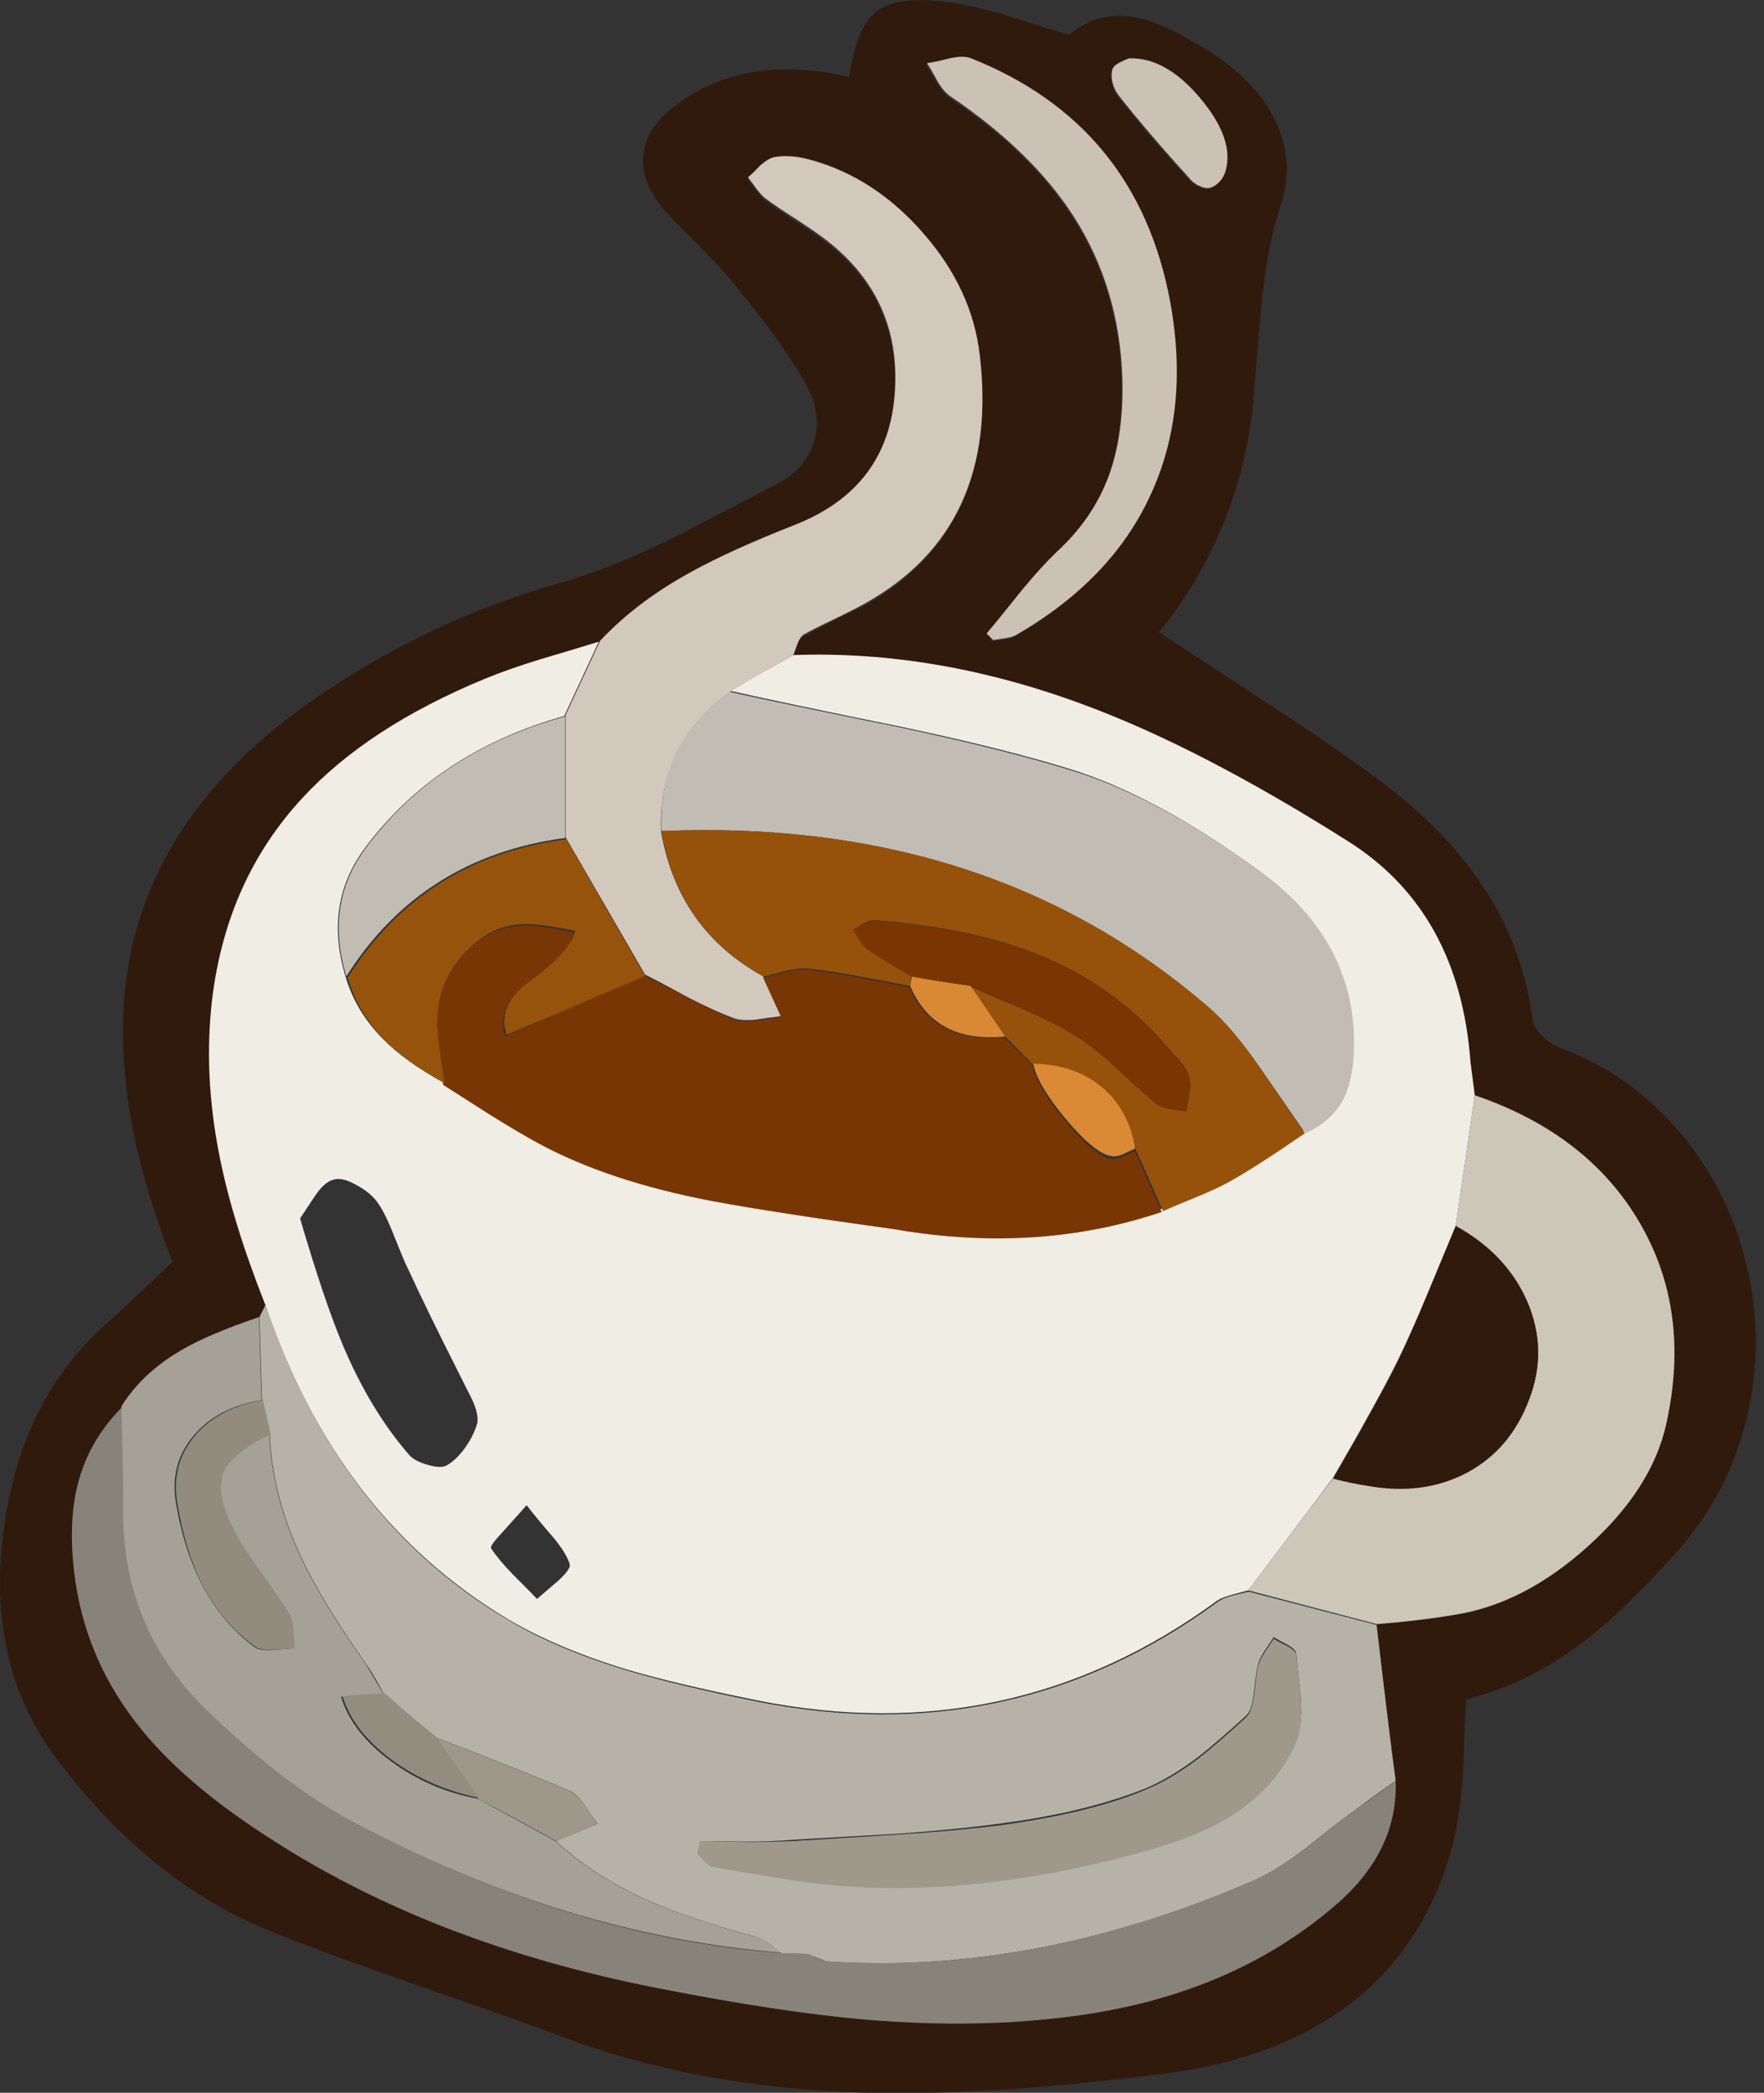 <svg xmlns="http://www.w3.org/2000/svg" xmlns:xlink="http://www.w3.org/1999/xlink" width="204" height="242" preserveAspectRatio="none"><rect width="100%" height="100%" fill="#333333" stroke="none"/><defs><path id="a" fill="#301A0C" d="M202 146.4q-2.05-8.65-7.55-15.25-5.8-6.95-14.2-10.05-1-.4-1.9-1.3-.95-.95-1.1-1.8-1.15-9-6.4-16.45-4.55-6.5-12.6-12.25-4.65-3.4-11.95-8.15-11.65-7.65-12.25-8.05 9.1-11.35 10.8-25.75.65-7.85 1-11.75.65-7 2.2-11.7 1.8-5.4-.75-10.3-2.25-4.4-7.6-7.75-5.05-3.15-8.1-3.8-4.45-.95-8 2-4.9-1.55-7.2-2.25-4-1.2-6.8-1.55-5.95-.75-8.25 1.1-2.3 1.75-3.15 7.55-12-2.8-20 3.25-3.45 2.55-3.8 5.65-.4 3.1 2.3 6.35 1.15 1.3 4.15 4.3 2.7 2.7 4.05 4.4 5.65 6.85 8.3 11.55 1.9 3.45.95 6.65-.9 3.15-4.35 4.95-11.55 6-12.45 6.45Q70.2 65.9 64.5 67.5q-14.7 4.15-27.8 13.1-19.7 13.45-22.15 33-.9 7.85.7 16.4 1.35 7.25 4.7 15.9-2.9 2.85-8.45 7.9-9.25 8.75-11.1 23.3-1.95 15.15 5.8 25.8 10.7 14.5 24.8 20.3 6.25 2.55 17.05 6.3 12.75 4.4 17.15 6.1 15.75 5.85 34.9 6.4 14.4.4 35.2-2.3 12.55-1.7 20.8-7.95 9.15-7.05 12.1-19.25.7-3.15 1-7.85.2-5.4.35-8.15 7-1.7 13.45-6.55 4.95-3.75 11.05-10.65 6-6.8 8.05-15.75 1.95-8.5-.1-17.15m-32-23.6q.1 1.3.5 3.9 13.1 4.4 19.1 14.7 5.95 10.25 3 23.3-1.75 7.5-9.15 14.2-7.45 6.7-15.45 7.9-3.15.55-8.9 1.1.8 6 2.2 18 .3 7.85-6.1 13.6-12.05 10.8-30.5 13.5-11.4 1.65-24.7.5-9.95-.85-24.3-3.7-25.15-4.95-44-16.9-9.95-6.3-15.25-12.8-6.75-8.25-7.9-18.6-.55-5.8.55-10.1 1.35-5.05 5.1-8.8 2.5-3.95 7.05-6.55 3.1-1.8 8.9-3.7l.6-1.4q-3.8-9.6-5.3-17.3-1.85-9.45-.8-18.1Q26.3 101.9 35 92.45q7.55-8.2 21.15-13.8 2.65-1.1 6.55-2.3 2.25-.65 6.65-2 4.2-4.45 10.5-7.95 4.45-2.5 12-5.45 10.95-4.3 11.6-15.55.65-10.7-7.9-17.35-1.15-.85-3.5-2.4t-3.5-2.4q-.45-.4-1.1-1.2-.85-1.1-1-1.3.5-.4 1.4-1.35.85-.75 1.5-.95 1.9-.4 4.4.3 7.45 2.05 13.05 8.5 5.6 6.4 6.45 14 2.4 20.05-13.3 28.8-4.75 2.3-7.1 3.6-.35.15-.6.9-.35 1-.5 1.2 16.55-.6 33.7 5.8 13.35 5 30.35 15.75 12.9 8.1 14.2 25.5M128.6 9.6q-.25-1-.05-1.55.2-.5 1-.9.45-.2 1-.4 4.3-.2 8.25 4.6 3.9 4.75 2.85 8.5-.25.65-.75 1.25-.55.6-1.05.75-.5.05-1.25-.3-.65-.3-1.15-.8-5-5.5-8.2-9.6-.45-.65-.65-1.55m1.1 34.45q-.3-10.6-5.7-18.95-4.8-7.45-14.15-13.75-.75-.5-1.5-1.75-.85-1.5-1.3-2.15.85-.15 2.6-.6 1.55-.3 2.4 0 19.4 7.65 23.2 28.3 2.25 12.45-2.3 22.25-4.55 9.75-15.5 16.15-.45.25-1.25.4-.95.1-1.45.2-.5-.6-.65-.9 1.45-1.65 4.2-5.05 2.5-3 4.3-4.75 4.05-3.85 5.75-8.9 1.45-4.45 1.35-10.5"/><path id="b" fill="#F0EDE5" d="m168.35 141.75 2.2-15.1-.5-3.9q-1.3-17.4-14.2-25.5-17-10.75-30.35-15.7-17.15-6.4-33.75-5.8L88 77.85q-2.25 1.2-3.95 1.95Q90.7 81.3 104 84q11.85 2.5 19.65 4.9 9.95 3.05 22.1 11.9 5.2 3.85 7.9 8.9 2.9 5.5 2.6 12-.15 3.35-1.35 5.5-1.4 2.4-4.25 3.6-2.9 1.95-4.35 2.95-2.65 1.7-4.55 2.75-1.4.85-3.65 1.75l-3.85 1.55q-14.4 4.85-30.9 2-14.1-1.9-21.1-3.25-12.05-2.3-20.2-6.75-2.2-1.2-5.5-3.25-5-3.2-5.4-3.45-4.35-2.4-6.85-4.95-3.15-3.15-4.35-7.25-2.55-8.45 2.3-14.9 8.25-11.05 23-15.2l4-8.6q-4.4 1.35-6.65 2-3.9 1.2-6.55 2.3-13.55 5.6-21.1 13.8-8.7 9.4-10.4 23.1-1.05 8.7.8 18.1 1.5 7.7 5.3 17.3 8.35 24.7 28.2 36.5 5.7 3.35 13.8 5.8 5.4 1.6 14.8 3.5 29.5 5.95 53.3-11.5.6-.4 1.75-.7l1.85-.5 9.8-13q2.65-4.55 3.9-6.85 2.25-4 3.7-6.95 1.5-3.1 3.4-7.65 2.15-5.15 3.2-7.7m-127.1-4.7q1.6.85 2.45 2.05.9 1.3 1.85 3.75 1.25 3.15 1.65 3.9 2.05 4.5 6.5 13.3.85 1.65 1.1 2.25.55 1.4.4 2.25-.4 1.4-1.3 2.7-1 1.45-2.15 2.15-.65.45-2.25 0-1.65-.45-2.3-1.3-4.4-5.1-7.55-12.55-2.1-4.95-4.95-14.65 1.15-1.75 1.75-2.65 1.1-1.6 2.15-1.85 1-.3 2.65.65m18.05 45q-1.65-1.7-2.5-3-.2-.25 1.15-1.7 2.75-3.05 2.95-3.3 1.15 1.5 3.1 3.75 1.5 1.8 1.9 3.1.1.55-1.3 1.85-.8.7-2.5 2.15-.1-.15-2.8-2.85"/><path id="c" fill="#B6B2A8" d="m30.7 150.9-.7 1.4.3 9.6.9 3.9q.25 7 3.6 14.2 2.4 5.15 7.6 12.5.6.8 2 3.4l6 5q11.9 4.6 15.5 6.2.8.35 1.7 1.65 1.45 2.1 1.5 2.15l-4.8 2q4.5 4.15 10.95 7 4.6 2 12.25 4.1.65.2 1.5.8.45.35 1.4 1.1 1 .1 3 .1.7.2 2.1.8 24.05 1.65 49.4-9.3 2.65-1.15 6.05-3.75 3.8-3.05 5.75-4.45.25-.2 4.7-3.4-.8-6-2.2-18l-14.8-3.85q-1.25.3-1.85.45-1.15.3-1.75.75-23.75 17.4-53.3 11.5-9.4-1.9-14.85-3.55-8.15-2.45-13.75-5.8-19.7-11.55-28.2-36.5m119.2 40.3q.15 1.75.55 5.4.2 3.05-.65 4.9-2.55 5.6-8.45 8.9-4 2.2-11.65 4.2-18.45 4.55-33.5 3.2-3.25-.3-13.7-2.1-.45-.05-.95-.55-.55-.6-.85-.85l.3-1.4q1.75 0 5.3.05 3.1 0 5.3-.2 4.05-.25 12.15-.7 6.95-.5 12.05-1.2 9.9-1.3 16.8-4.1 2.9-1.25 6.05-3.65 2.05-1.6 5.45-4.7.7-.65.9-2.65.3-2.7.5-3.35t.8-1.6q.7-1 1-1.5.45.3 1.6.9.95.55 1 1"/><path id="d" fill="#D2C8BB" d="M87.5 21.85q.6.8 1.1 1.15 1.05.8 3.55 2.4 2.3 1.5 3.45 2.4 8.55 6.65 7.9 17.35-.65 11.25-11.6 15.55-7.5 2.95-12 5.45-6.3 3.45-10.5 7.95l-4 8.6v14.1l9.2 15.9q1.7.85 5 2.65 3 1.55 5.15 2.35.95.4 2.7.2.95-.15 2.9-.4-.3-.75-2.1-4.6-9.85-5.45-11.8-16.75-.35-10.1 7.9-16.1 3.9-2.35 7.4-4.3.3-.85.45-1.25.3-.8.7-1.1 1.15-.65 3.55-1.8t3.55-1.8q15.7-8.75 13.3-28.8-.9-7.6-6.5-14-5.6-6.45-13-8.5-2.5-.7-4.4-.3-.65.2-1.5.95-.9.95-1.4 1.35.35.45 1 1.35"/><path id="e" fill="#87837B" d="M24.05 197.85q-9.9-9.7-9.7-23.2 0-6-.15-12-3.8 3.75-5.15 8.75-1.15 4.35-.5 10.15 1.15 10.35 7.9 18.55 5.3 6.5 15.35 12.85 18.5 11.85 44 16.9 14.45 2.85 24.4 3.7 13.25 1.1 24.6-.5 18.45-2.6 30.5-13.5 6.4-6 6.1-13.65-1.5 1.2-4.7 3.4-1.95 1.4-5.75 4.45-3.4 2.6-6.05 3.75-25.35 10.95-49.4 9.3-.9-.3-2-.85-1-.1-3-.1-24.4-1.8-49.55-15.1-7.6-4.05-16.9-12.9"/><path id="f" fill="#CDC7BA" d="M189.6 141.35q-6-10.25-19.05-14.7l-2.2 15.1q5.9 3.25 8.3 8.8 2.35 5.55.2 11.2-2.2 5.75-7.2 8.45-5.1 2.7-11.6 1.55-1.7-.25-3.85-.85-3.35 4.35-9.85 13l14.85 3.9q5.1-.4 8.85-1.05 8.1-1.2 15.55-7.9t9.1-14.2q2.9-13.05-3.1-23.3"/><path id="g" fill="#A5A197" d="M31.15 165.8q-4.6 2.35-5.5 4.45-.9 2.2 1.1 6.35.95 1.95 3.15 5 2.55 3.55 3.35 4.9.35.65.5 1.95.1.75.2 2.15-1.65.15-2.5.2-1.5.1-2.1-.4-7.1-5.3-9-16.6-.75-4.5 2.05-7.8 2.75-3.25 7.85-4.1l-.3-9.6q-5.85 2-8.85 3.75-4.55 2.6-7.05 6.55.25 10 .2 12-.15 13.65 9.7 23.2 9.1 8.75 16.9 12.9 24.65 13.1 49.5 15.1-.85-.65-1.35-1-.85-.65-1.55-.8-7.65-2.1-12.25-4.1-6.45-2.85-10.95-7l-9-4.9q-5.6-1.05-10.05-4.35-4.55-3.35-5.75-7.45l4.9-.3-2-3.4q-5.2-7.35-7.6-12.5-3.35-7.2-3.6-14.2"/><path id="h" fill="#CBC1B4" d="M124.15 25q5.35 8.35 5.65 18.9.15 6-1.35 10.5-1.7 5.05-5.75 8.95-2 1.85-4.45 4.8-2.75 3.45-4.15 5.1l.75.75q.45-.05 1.4-.2.8-.1 1.3-.4 11-6.35 15.5-16.15 4.55-9.8 2.3-22.25-3.8-20.65-23.15-28.3-.85-.3-2.4.05-1.75.45-2.6.55.45.65 1.25 2.15.75 1.25 1.55 1.75 9.35 6.35 14.15 13.8"/><path id="i" fill="#CBC1B4" d="M128.7 7.9q-.25.65-.05 1.6.2.85.7 1.5 3.2 4.1 8.2 9.6.4.55 1.15.9t1.25.2q.6-.15 1.15-.75.5-.6.65-1.25 1-3.65-2.95-8.35-4-4.75-8.25-4.6-.5.2-.9.4-.75.35-.95.75"/><path id="j" fill="#793605" d="M79.65 115.45q-4.4-2.3-5.05-2.6-8.5 3.5-16.15 7-1.2-3.35 2.7-6.2 4.75-3.4 5.2-5.8-3.75-.9-5.9-.8-3.1.1-5.4 2-5.25 4.35-4.5 11.5l.7 4.9q.4.25 5.4 3.45 3.3 2.05 5.5 3.25 8.15 4.45 20.25 6.75 6.95 1.3 21.05 3.25 16.5 2.85 30.9-2-.6-1.3-3.1-7-.2.05-1.4.6-.85.35-1.3.3-1.9-.3-5.35-4.4-3.35-4.05-3.75-6.4l-3.3-3.3q-8.15.85-11-5.8-3.9-.75-5.85-1.1-3.45-.65-5.85-.9-1-.1-2.6.25-1.75.5-2.6.65l2.1 4.6q-1.95.25-2.9.35-1.75.2-2.7-.15-2.05-.85-5.1-2.4"/><path id="k" fill="#C2BDB4" d="M104.25 84.15q-13.3-2.7-19.9-4.15-8.3 5.9-7.85 16.1 37.85-1.6 63.35 20.45 2.7 2.35 5.85 6.9 1.75 2.5 5.25 7.6 2.85-1.25 4.25-3.65 1.2-2.15 1.35-5.5.35-6.5-2.55-12-2.7-5.05-7.95-8.9-12.15-8.85-22.1-11.9-7.95-2.45-19.7-4.95"/><path id="l" fill="#96520B" d="M135.2 121.3q.45.5 1.4 1.55.7.9.9 1.65.25.7.05 1.95-.1.7-.35 2.05-1.25-.15-1.85-.3-1.1-.15-1.65-.6-1.25-.95-4.45-3.95-2.8-2.6-4.65-3.75-2.3-1.45-6.05-3.1-4.2-1.75-6.25-2.7l4 5.8 3.3 3.35q4.7 0 7.8 2.6 3.1 2.55 4 7.2.6 1.3 3.1 7 .75-.35 3.8-1.6 2.3-.95 3.7-1.7 3.1-1.7 8.9-5.7-3.5-5.15-5.25-7.65-3.1-4.55-5.85-6.9-25.35-22-63.3-20.4 1.9 11.3 11.8 16.8.15 0 2.65-.65 1.55-.35 2.55-.25 2.4.25 5.85.9 1.95.35 5.85 1.1l.2-1.1q-3.5-2-5.1-3.2-.4-.3-.85-1-.5-.85-.75-1.2l1.2-.75q.7-.4 1.2-.35 11 .85 18.65 3.85 9.25 3.65 15.45 11.05"/><path id="m" fill="#2F1A0B" d="M169.65 170.3q5.05-2.7 7.2-8.5 2.15-5.6-.2-11.15t-8.3-8.85q-1.05 2.55-3.2 7.7-1.9 4.6-3.35 7.7-2.3 4.7-7.6 13.8 2.4.6 3.85.8 6.5 1.2 11.6-1.5"/><path id="n" fill="#96530C" d="M44.5 120.3q2.55 2.55 6.9 4.95-.2-1.15-.7-4.9-.95-7.1 4.5-11.5 2.3-1.9 5.4-2 2-.05 5.9.8-.45 2.3-5.2 5.8-3.9 2.85-2.7 6.2 5.5-2.3 16-6.8-.55-.95-9.1-15.8-16.5 2.1-25.3 16 1.2 4.1 4.3 7.25"/><path id="o" fill="#C2BDB3" d="M65.35 96.9V82.85Q50.6 86.9 42.35 98q-4.85 6.45-2.3 14.9 8.75-13.8 25.3-16"/><path id="p" fill="#9F998C" d="M150.45 196.75q-.4-3.65-.55-5.35 0-.45-.95-1-1.2-.6-1.65-.9-.3.5-1 1.5-.6.95-.8 1.6-.15.55-.45 3.3-.25 2-.95 2.7-3.4 3.1-5.45 4.7-3.15 2.4-6.05 3.6-6.3 2.7-16.8 4.15-5.1.65-12.05 1.1l-12.15.75q-2.1.1-5.3.1-3.55-.1-5.3-.1-.25.6-.3 1.6.3.25.85.85.55.5.95.55 10 1.8 13.7 2.1 15.55 1.4 33.5-3.2 7.5-1.85 11.65-4.2 5.9-3.3 8.45-8.9.85-1.85.65-4.95"/><path id="q" fill="#918C7E" d="M31.3 165.8q-.15-.6-.9-3.9-5.05.85-7.85 4.1-2.8 3.35-2.05 7.8.9 5.45 2.8 9.25 2.3 4.55 6.2 7.35.6.45 2.1.35.8 0 2.5-.15-.1-1.45-.15-2.15-.1-1.3-.55-1.95-.8-1.35-3.35-4.9-2.2-3.05-3.15-5-2-4.15-1.05-6.35.9-2.1 5.45-4.45"/><path id="r" fill="#9E988B" d="M64.35 212.9q3.05-1.2 4.7-2-.95-1.45-1.45-2.15-.9-1.25-1.75-1.65-3.6-1.6-15.5-6.2l5 7.15q3 1.55 9 4.85"/><path id="s" fill="#928D7F" d="m44.5 195.8-4.9.3q1.2 4.05 5.7 7.4 4.45 3.25 10.1 4.4-3.3-4.7-5-7.1-2.4-1.85-5.9-5"/><path id="t" fill="#DB8934" d="M123.25 129.4q3.45 4.1 5.35 4.3.5.1 1.3-.25l1.4-.65q-.8-4.55-3.95-7.15-3.1-2.55-7.85-2.65.4 2.35 3.75 6.4"/><path id="u" fill="#D98833" d="M112.25 114q-4.55-.65-6.8-1.1l-.2 1.1q2.85 6.7 11 5.85z"/><path id="v" fill="#793603" d="M124.6 119.95q1.95 1.2 4.65 3.7 3.45 3.2 4.45 4 .5.4 1.6.6.65.1 1.9.3.6-2.8.3-4-.2-.75-.95-1.65-.9-1.05-1.35-1.55-6.2-7.4-15.45-11.05-7.65-3-18.65-3.85-.5-.05-1.2.35l-1.2.75q0 .05.7 1.2.45.7.85 1 1.6 1.15 5.1 3.15 2.35.45 6.9 1.1 2.05.95 6.25 2.75 3.75 1.65 6.1 3.2"/></defs><use xlink:href="#a"/><use xlink:href="#b"/><use xlink:href="#c"/><use xlink:href="#d"/><use xlink:href="#e"/><use xlink:href="#f"/><use xlink:href="#g"/><use xlink:href="#h"/><use xlink:href="#i"/><use xlink:href="#j"/><use xlink:href="#k"/><use xlink:href="#l"/><use xlink:href="#m"/><use xlink:href="#n"/><use xlink:href="#o"/><use xlink:href="#p"/><use xlink:href="#q"/><use xlink:href="#r"/><use xlink:href="#s"/><use xlink:href="#t"/><use xlink:href="#u"/><use xlink:href="#v"/></svg>